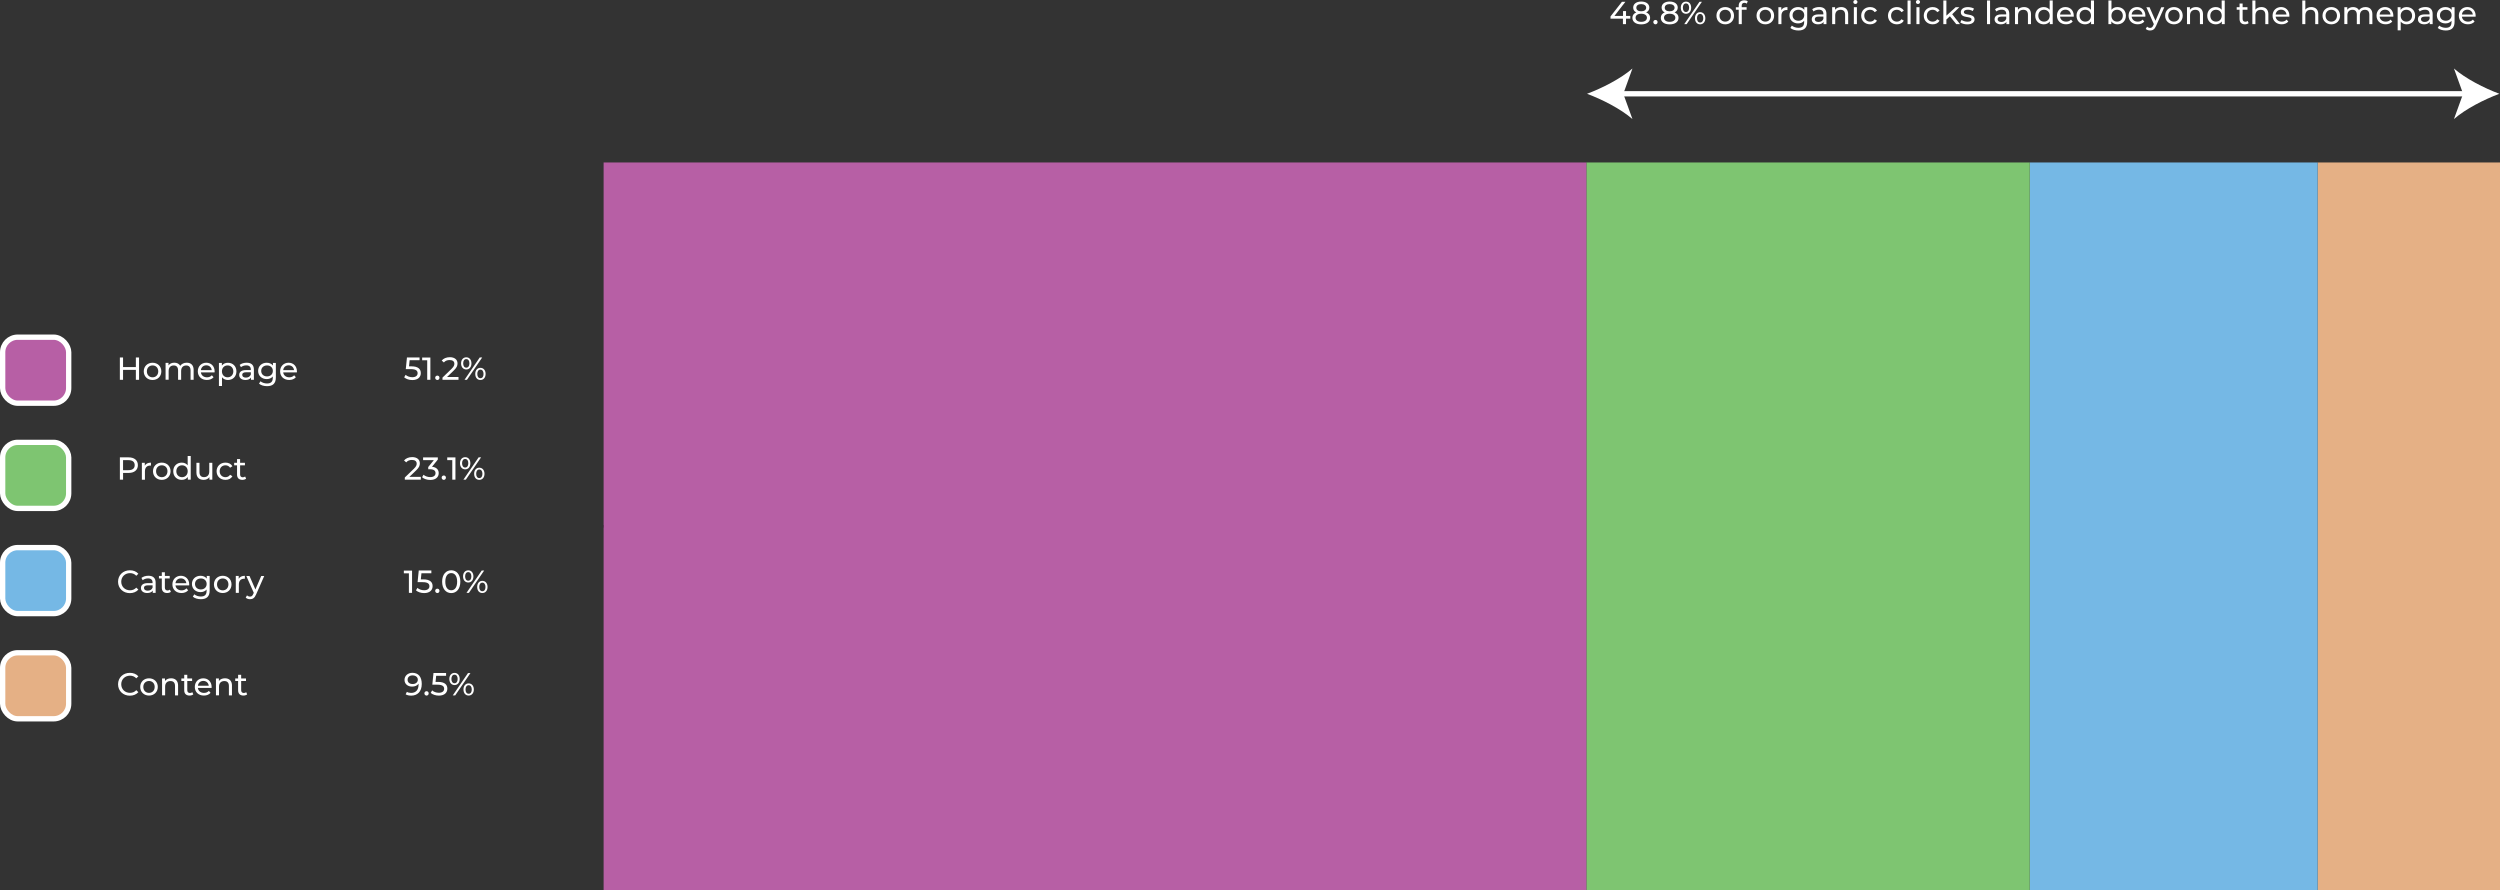 <svg xmlns="http://www.w3.org/2000/svg" id="Layer_2" data-name="Layer 2" viewBox="0 0 940.46 334.83"><rect x="0" y="0" width="940.46" height="334.83" fill="#333333" stroke="none"/><defs><style> .cls-1, .cls-2 { fill: #75b8e5; } .cls-2, .cls-3, .cls-4, .cls-5, .cls-6, .cls-7 { stroke-miterlimit: 10; } .cls-2, .cls-3, .cls-5, .cls-6, .cls-7 { stroke: #fff; stroke-width: 2px; } .cls-8, .cls-3 { fill: #7ec571; } .cls-9, .cls-5 { fill: #e5b085; } .cls-10 { fill: #fff; } .cls-4 { stroke: #000; } .cls-4, .cls-7 { fill: none; } .cls-6, .cls-11 { fill: #b75fa5; } </style></defs><g id="Layer_2-2" data-name="Layer 2"><g><line class="cls-4" x1="227.07" y1="197.98" x2="245.12" y2="197.98"></line><g><rect class="cls-9" x="871.87" y="61.12" width="68.6" height="273.71"></rect><rect class="cls-1" x="763.56" y="61.12" width="108.31" height="273.71"></rect><rect class="cls-8" x="596.76" y="61.12" width="166.79" height="273.71"></rect><rect class="cls-11" x="227.07" y="61.12" width="369.69" height="273.71"></rect></g><g><line class="cls-7" x1="609.08" y1="35.28" x2="928.15" y2="35.28"></line><path class="cls-10" d="M597.01,35.28c5.68,2.11,12.73,5.7,17.09,9.51l-3.44-9.51,3.44-9.51c-4.37,3.81-11.42,7.4-17.09,9.51Z"></path><path class="cls-10" d="M940.23,35.28c-5.68,2.11-12.73,5.7-17.09,9.51l3.44-9.51-3.44-9.51c4.37,3.81,11.42,7.4,17.09,9.51Z"></path></g><g><path class="cls-10" d="M613.28,7.02h-1.6v2.06h-1.16v-2.06h-4.67v-.84l4.29-5.49h1.3l-4.11,5.3h3.23v-1.82h1.13v1.82h1.6v1.03Z"></path><path class="cls-10" d="M620.75,6.7c0,1.52-1.3,2.47-3.35,2.47s-3.32-.95-3.32-2.47c0-.96.53-1.67,1.48-2.03-.77-.36-1.18-.98-1.18-1.81,0-1.4,1.21-2.28,3.02-2.28s3.05.88,3.05,2.28c0,.83-.42,1.45-1.19,1.81.96.37,1.49,1.07,1.49,2.03ZM619.55,6.67c0-.92-.82-1.5-2.15-1.5s-2.12.58-2.12,1.5.79,1.54,2.12,1.54,2.15-.59,2.15-1.54ZM615.56,2.91c0,.83.68,1.34,1.83,1.34s1.87-.52,1.87-1.34-.74-1.36-1.87-1.36-1.83.52-1.83,1.36Z"></path><path class="cls-10" d="M621.95,8.32c0-.48.37-.82.82-.82s.79.34.79.82-.36.83-.79.83-.82-.35-.82-.83Z"></path><path class="cls-10" d="M631.44,6.7c0,1.52-1.3,2.47-3.35,2.47s-3.32-.95-3.32-2.47c0-.96.53-1.67,1.48-2.03-.77-.36-1.18-.98-1.18-1.81,0-1.4,1.21-2.28,3.02-2.28s3.05.88,3.05,2.28c0,.83-.42,1.45-1.19,1.81.96.37,1.49,1.07,1.49,2.03ZM630.24,6.67c0-.92-.82-1.5-2.15-1.5s-2.12.58-2.12,1.5.79,1.54,2.12,1.54,2.15-.59,2.15-1.54ZM626.25,2.91c0,.83.68,1.34,1.83,1.34s1.87-.52,1.87-1.34-.74-1.36-1.87-1.36-1.83.52-1.83,1.36Z"></path><path class="cls-10" d="M632.29,2.9c0-1.37.79-2.29,1.96-2.29s1.94.91,1.94,2.29-.78,2.29-1.94,2.29-1.96-.92-1.96-2.29ZM635.42,2.9c0-1.01-.44-1.61-1.18-1.61s-1.17.61-1.17,1.61.46,1.61,1.17,1.61,1.18-.6,1.18-1.61ZM639.31.68h.92l-5.73,8.4h-.92l5.73-8.4ZM637.62,6.86c0-1.37.78-2.29,1.94-2.29s1.96.92,1.96,2.29-.79,2.29-1.96,2.29-1.94-.92-1.94-2.29ZM640.74,6.86c0-1-.46-1.61-1.17-1.61s-1.18.6-1.18,1.61.44,1.61,1.18,1.61,1.17-.61,1.17-1.61Z"></path><path class="cls-10" d="M645.7,5.9c0-1.9,1.4-3.24,3.31-3.24s3.3,1.34,3.3,3.24-1.39,3.25-3.3,3.25-3.31-1.35-3.31-3.25ZM651.14,5.9c0-1.36-.91-2.23-2.14-2.23s-2.15.88-2.15,2.23.92,2.24,2.15,2.24,2.14-.89,2.14-2.24Z"></path><path class="cls-10" d="M655.2,2.17v.55h1.85v.95h-1.82v5.41h-1.15V3.67h-1.08v-.95h1.08v-.56c0-1.23.74-2.05,2.1-2.05.49,0,.97.12,1.29.37l-.35.88c-.24-.18-.55-.3-.89-.3-.68,0-1.03.38-1.03,1.12Z"></path><path class="cls-10" d="M660.78,5.9c0-1.9,1.4-3.24,3.31-3.24s3.3,1.34,3.3,3.24-1.39,3.25-3.3,3.25-3.31-1.35-3.31-3.25ZM666.23,5.9c0-1.36-.91-2.23-2.14-2.23s-2.15.88-2.15,2.23.92,2.24,2.15,2.24,2.14-.89,2.14-2.24Z"></path><path class="cls-10" d="M672.41,2.66v1.12c-.1-.01-.18-.01-.26-.01-1.24,0-2,.76-2,2.15v3.17h-1.15V2.72h1.1v1.07c.41-.74,1.2-1.13,2.32-1.13Z"></path><path class="cls-10" d="M679.84,2.72v5.49c0,2.24-1.14,3.26-3.3,3.26-1.16,0-2.34-.32-3.03-.95l.55-.89c.59.5,1.51.83,2.45.83,1.5,0,2.18-.7,2.18-2.13v-.5c-.55.66-1.38.98-2.29.98-1.83,0-3.23-1.25-3.23-3.08s1.39-3.07,3.23-3.07c.95,0,1.81.35,2.35,1.04v-.98h1.09ZM678.72,5.73c0-1.24-.91-2.06-2.18-2.06s-2.2.83-2.2,2.06.91,2.07,2.2,2.07,2.18-.85,2.18-2.07Z"></path><path class="cls-10" d="M687.08,5.24v3.84h-1.09v-.84c-.38.58-1.09.91-2.09.91-1.44,0-2.35-.77-2.35-1.87,0-1.02.66-1.86,2.55-1.86h1.82v-.23c0-.97-.56-1.54-1.7-1.54-.76,0-1.52.26-2.01.68l-.48-.86c.66-.53,1.61-.82,2.63-.82,1.74,0,2.72.84,2.72,2.58ZM685.93,7.14v-.89h-1.78c-1.14,0-1.46.44-1.46.98,0,.64.53,1.03,1.4,1.03s1.55-.4,1.83-1.13Z"></path><path class="cls-10" d="M695.25,5.42v3.66h-1.15v-3.53c0-1.25-.62-1.86-1.71-1.86-1.22,0-2.01.73-2.01,2.11v3.27h-1.15V2.72h1.1v.96c.47-.65,1.28-1.02,2.29-1.02,1.55,0,2.64.89,2.64,2.76Z"></path><path class="cls-10" d="M697.19.76c0-.42.34-.76.78-.76s.78.32.78.73c0,.43-.32.77-.78.77s-.78-.32-.78-.74ZM697.39,2.72h1.15v6.36h-1.15V2.72Z"></path><path class="cls-10" d="M700.15,5.9c0-1.9,1.4-3.24,3.36-3.24,1.14,0,2.09.47,2.59,1.36l-.88.56c-.41-.62-1.03-.91-1.73-.91-1.25,0-2.18.88-2.18,2.23s.94,2.24,2.18,2.24c.7,0,1.32-.29,1.73-.91l.88.55c-.5.89-1.45,1.37-2.59,1.37-1.96,0-3.36-1.35-3.36-3.25Z"></path><path class="cls-10" d="M710.23,5.9c0-1.9,1.4-3.24,3.36-3.24,1.14,0,2.09.47,2.59,1.36l-.88.56c-.41-.62-1.03-.91-1.73-.91-1.25,0-2.18.88-2.18,2.23s.94,2.24,2.18,2.24c.7,0,1.32-.29,1.73-.91l.88.55c-.5.89-1.45,1.37-2.59,1.37-1.96,0-3.36-1.35-3.36-3.25Z"></path><path class="cls-10" d="M717.59.18h1.15v8.9h-1.15V.18Z"></path><path class="cls-10" d="M720.73.76c0-.42.34-.76.78-.76s.78.32.78.73c0,.43-.32.77-.78.77s-.78-.32-.78-.74ZM720.93,2.72h1.15v6.36h-1.15V2.72Z"></path><path class="cls-10" d="M723.69,5.9c0-1.9,1.4-3.24,3.36-3.24,1.14,0,2.09.47,2.59,1.36l-.88.56c-.41-.62-1.03-.91-1.73-.91-1.25,0-2.18.88-2.18,2.23s.94,2.24,2.18,2.24c.7,0,1.32-.29,1.73-.91l.88.55c-.5.89-1.45,1.37-2.59,1.37-1.96,0-3.36-1.35-3.36-3.25Z"></path><path class="cls-10" d="M733.52,6.12l-1.32,1.22v1.74h-1.15V.18h1.15v5.71l3.47-3.17h1.39l-2.67,2.63,2.94,3.73h-1.42l-2.39-2.96Z"></path><path class="cls-10" d="M737.43,8.41l.48-.91c.54.38,1.4.66,2.23.66,1.07,0,1.51-.32,1.51-.86,0-1.43-4.02-.19-4.02-2.72,0-1.14,1.02-1.91,2.65-1.91.83,0,1.76.22,2.31.58l-.49.91c-.58-.37-1.21-.5-1.83-.5-1.01,0-1.5.37-1.5.88,0,1.5,4.03.28,4.03,2.75,0,1.15-1.06,1.88-2.75,1.88-1.05,0-2.1-.32-2.63-.74Z"></path><path class="cls-10" d="M747.48.18h1.15v8.9h-1.15V.18Z"></path><path class="cls-10" d="M755.86,5.24v3.84h-1.09v-.84c-.38.58-1.09.91-2.09.91-1.44,0-2.35-.77-2.35-1.87,0-1.02.66-1.86,2.55-1.86h1.82v-.23c0-.97-.56-1.54-1.7-1.54-.76,0-1.52.26-2.01.68l-.48-.86c.66-.53,1.61-.82,2.63-.82,1.74,0,2.72.84,2.72,2.58ZM754.71,7.14v-.89h-1.78c-1.14,0-1.46.44-1.46.98,0,.64.53,1.03,1.4,1.03s1.55-.4,1.83-1.13Z"></path><path class="cls-10" d="M764.03,5.42v3.66h-1.15v-3.53c0-1.25-.62-1.86-1.71-1.86-1.22,0-2.01.73-2.01,2.11v3.27h-1.15V2.72h1.1v.96c.47-.65,1.28-1.02,2.29-1.02,1.55,0,2.64.89,2.64,2.76Z"></path><path class="cls-10" d="M772.2.18v8.9h-1.1v-1.01c-.52.72-1.33,1.08-2.27,1.08-1.86,0-3.21-1.31-3.21-3.25s1.36-3.24,3.21-3.24c.9,0,1.69.34,2.22,1.02V.18h1.15ZM771.06,5.9c0-1.36-.92-2.23-2.13-2.23s-2.15.88-2.15,2.23.92,2.24,2.15,2.24,2.13-.89,2.13-2.24Z"></path><path class="cls-10" d="M780.11,6.28h-5.16c.14,1.12,1.04,1.86,2.3,1.86.74,0,1.37-.25,1.83-.77l.64.74c-.58.67-1.45,1.03-2.51,1.03-2.05,0-3.42-1.35-3.42-3.25s1.36-3.24,3.19-3.24,3.14,1.32,3.14,3.27c0,.1-.01.24-.02.35ZM774.95,5.46h4.08c-.12-1.07-.92-1.82-2.04-1.82s-1.92.74-2.04,1.82Z"></path><path class="cls-10" d="M787.73.18v8.9h-1.1v-1.01c-.52.72-1.33,1.08-2.27,1.08-1.86,0-3.21-1.31-3.21-3.25s1.36-3.24,3.21-3.24c.9,0,1.69.34,2.22,1.02V.18h1.15ZM786.59,5.9c0-1.36-.92-2.23-2.13-2.23s-2.15.88-2.15,2.23.92,2.24,2.15,2.24,2.13-.89,2.13-2.24Z"></path><path class="cls-10" d="M799.73,5.9c0,1.94-1.36,3.25-3.21,3.25-.94,0-1.75-.36-2.27-1.08v1.01h-1.1V.18h1.15v3.5c.53-.68,1.32-1.02,2.22-1.02,1.86,0,3.21,1.3,3.21,3.24ZM798.57,5.9c0-1.36-.92-2.23-2.15-2.23s-2.13.88-2.13,2.23.92,2.24,2.13,2.24,2.15-.89,2.15-2.24Z"></path><path class="cls-10" d="M807.05,6.28h-5.16c.14,1.12,1.04,1.86,2.3,1.86.74,0,1.37-.25,1.83-.77l.64.74c-.58.67-1.45,1.03-2.51,1.03-2.05,0-3.42-1.35-3.42-3.25s1.36-3.24,3.19-3.24,3.14,1.32,3.14,3.27c0,.1-.01.24-.02.35ZM801.89,5.46h4.08c-.12-1.07-.92-1.82-2.04-1.82s-1.92.74-2.04,1.82Z"></path><path class="cls-10" d="M814.18,2.72l-3.08,6.99c-.56,1.34-1.29,1.76-2.27,1.76-.61,0-1.24-.2-1.63-.59l.49-.86c.31.3.71.47,1.14.47.55,0,.9-.25,1.21-.98l.2-.44-2.81-6.34h1.2l2.22,5.08,2.19-5.08h1.13Z"></path><path class="cls-10" d="M814.49,5.9c0-1.9,1.4-3.24,3.31-3.24s3.3,1.34,3.3,3.24-1.39,3.25-3.3,3.25-3.31-1.35-3.31-3.25ZM819.94,5.9c0-1.36-.91-2.23-2.14-2.23s-2.15.88-2.15,2.23.92,2.24,2.15,2.24,2.14-.89,2.14-2.24Z"></path><path class="cls-10" d="M828.73,5.42v3.66h-1.15v-3.53c0-1.25-.62-1.86-1.71-1.86-1.22,0-2.01.73-2.01,2.11v3.27h-1.15V2.72h1.1v.96c.47-.65,1.28-1.02,2.29-1.02,1.55,0,2.64.89,2.64,2.76Z"></path><path class="cls-10" d="M836.91.18v8.9h-1.1v-1.01c-.52.72-1.33,1.08-2.27,1.08-1.86,0-3.21-1.31-3.21-3.25s1.36-3.24,3.21-3.24c.9,0,1.69.34,2.22,1.02V.18h1.15ZM835.77,5.9c0-1.36-.92-2.23-2.14-2.23s-2.15.88-2.15,2.23.92,2.24,2.15,2.24,2.14-.89,2.14-2.24Z"></path><path class="cls-10" d="M845.89,8.71c-.35.3-.88.44-1.39.44-1.28,0-2.01-.71-2.01-1.99v-3.49h-1.08v-.95h1.08v-1.39h1.15v1.39h1.82v.95h-1.82v3.44c0,.68.36,1.07,1,1.07.34,0,.66-.11.9-.3l.36.83Z"></path><path class="cls-10" d="M853.32,5.42v3.66h-1.15v-3.53c0-1.25-.62-1.86-1.71-1.86-1.22,0-2.01.73-2.01,2.11v3.27h-1.15V.18h1.15v3.44c.48-.61,1.27-.96,2.24-.96,1.55,0,2.64.89,2.64,2.76Z"></path><path class="cls-10" d="M861.22,6.28h-5.16c.14,1.12,1.04,1.86,2.3,1.86.74,0,1.37-.25,1.83-.77l.64.74c-.58.67-1.45,1.03-2.51,1.03-2.05,0-3.42-1.35-3.42-3.25s1.36-3.24,3.19-3.24,3.14,1.32,3.14,3.27c0,.1-.01.24-.02.35ZM856.06,5.46h4.08c-.12-1.07-.92-1.82-2.04-1.82s-1.92.74-2.04,1.82Z"></path><path class="cls-10" d="M872.1,5.42v3.66h-1.15v-3.53c0-1.25-.62-1.86-1.71-1.86-1.22,0-2.01.73-2.01,2.11v3.27h-1.15V.18h1.15v3.44c.48-.61,1.27-.96,2.24-.96,1.55,0,2.64.89,2.64,2.76Z"></path><path class="cls-10" d="M873.69,5.9c0-1.9,1.4-3.24,3.31-3.24s3.3,1.34,3.3,3.24-1.39,3.25-3.3,3.25-3.31-1.35-3.31-3.25ZM879.13,5.9c0-1.36-.91-2.23-2.14-2.23s-2.15.88-2.15,2.23.92,2.24,2.15,2.24,2.14-.89,2.14-2.24Z"></path><path class="cls-10" d="M892.45,5.42v3.66h-1.15v-3.53c0-1.25-.6-1.86-1.64-1.86-1.15,0-1.91.73-1.91,2.11v3.27h-1.15v-3.53c0-1.25-.6-1.86-1.64-1.86-1.15,0-1.91.73-1.91,2.11v3.27h-1.15V2.72h1.1v.95c.46-.65,1.24-1.01,2.2-1.01s1.79.38,2.21,1.18c.48-.72,1.37-1.18,2.45-1.18,1.55,0,2.6.89,2.6,2.76Z"></path><path class="cls-10" d="M900.33,6.28h-5.16c.14,1.12,1.04,1.86,2.3,1.86.74,0,1.37-.25,1.83-.77l.64.74c-.58.67-1.45,1.03-2.51,1.03-2.05,0-3.42-1.35-3.42-3.25s1.36-3.24,3.19-3.24,3.14,1.32,3.14,3.27c0,.1-.01.24-.02.35ZM895.18,5.46h4.08c-.12-1.07-.92-1.82-2.04-1.82s-1.92.74-2.04,1.82Z"></path><path class="cls-10" d="M908.54,5.9c0,1.96-1.36,3.25-3.21,3.25-.9,0-1.69-.35-2.22-1.03v3.29h-1.15V2.72h1.1v1.01c.52-.71,1.33-1.07,2.27-1.07,1.86,0,3.21,1.3,3.21,3.24ZM907.38,5.9c0-1.34-.92-2.23-2.15-2.23s-2.13.89-2.13,2.23.92,2.24,2.13,2.24,2.15-.89,2.15-2.24Z"></path><path class="cls-10" d="M915.12,5.24v3.84h-1.09v-.84c-.38.58-1.09.91-2.09.91-1.44,0-2.35-.77-2.35-1.87,0-1.02.66-1.86,2.55-1.86h1.82v-.23c0-.97-.56-1.54-1.7-1.54-.76,0-1.52.26-2.01.68l-.48-.86c.66-.53,1.61-.82,2.63-.82,1.74,0,2.72.84,2.72,2.58ZM913.97,7.14v-.89h-1.78c-1.14,0-1.46.44-1.46.98,0,.64.53,1.03,1.4,1.03s1.55-.4,1.83-1.13Z"></path><path class="cls-10" d="M923.37,2.72v5.49c0,2.24-1.14,3.26-3.3,3.26-1.16,0-2.34-.32-3.03-.95l.55-.89c.59.5,1.51.83,2.45.83,1.5,0,2.18-.7,2.18-2.13v-.5c-.55.66-1.38.98-2.29.98-1.83,0-3.23-1.25-3.23-3.08s1.39-3.07,3.23-3.07c.95,0,1.81.35,2.35,1.04v-.98h1.09ZM922.25,5.73c0-1.24-.91-2.06-2.18-2.06s-2.2.83-2.2,2.06.91,2.07,2.2,2.07,2.18-.85,2.18-2.07Z"></path><path class="cls-10" d="M931.29,6.28h-5.16c.14,1.12,1.04,1.86,2.3,1.86.74,0,1.37-.25,1.83-.77l.64.74c-.58.67-1.45,1.03-2.51,1.03-2.05,0-3.42-1.35-3.42-3.25s1.36-3.24,3.19-3.24,3.14,1.32,3.14,3.27c0,.1-.01.24-.02.35ZM926.14,5.46h4.08c-.12-1.07-.92-1.82-2.04-1.82s-1.92.74-2.04,1.82Z"></path></g><rect class="cls-6" x="1" y="126.84" width="24.84" height="24.84" rx="5.67" ry="5.67"></rect><rect class="cls-3" x="1" y="166.41" width="24.84" height="24.84" rx="5.67" ry="5.67"></rect><rect class="cls-2" x="1" y="205.99" width="24.84" height="24.84" rx="5.67" ry="5.67"></rect><rect class="cls-5" x="1" y="245.56" width="24.84" height="24.84" rx="5.67" ry="5.67"></rect><g><path class="cls-10" d="M52.31,134.48v8.4h-1.2v-3.74h-4.82v3.74h-1.2v-8.4h1.2v3.61h4.82v-3.61h1.2Z"></path><path class="cls-10" d="M54.08,139.7c0-1.9,1.4-3.24,3.31-3.24s3.3,1.34,3.3,3.24-1.39,3.25-3.3,3.25-3.31-1.35-3.31-3.25ZM59.53,139.7c0-1.36-.91-2.23-2.13-2.23s-2.15.88-2.15,2.23.92,2.24,2.15,2.24,2.13-.89,2.13-2.24Z"></path><path class="cls-10" d="M72.84,139.22v3.66h-1.15v-3.53c0-1.25-.6-1.86-1.64-1.86-1.15,0-1.91.73-1.91,2.11v3.27h-1.15v-3.53c0-1.25-.6-1.86-1.64-1.86-1.15,0-1.91.73-1.91,2.11v3.27h-1.15v-6.36h1.1v.95c.46-.65,1.24-1.01,2.2-1.01s1.79.38,2.21,1.18c.48-.72,1.37-1.18,2.45-1.18,1.55,0,2.6.89,2.6,2.76Z"></path><path class="cls-10" d="M80.73,140.08h-5.16c.14,1.12,1.04,1.86,2.3,1.86.74,0,1.37-.25,1.83-.77l.64.74c-.58.67-1.45,1.03-2.51,1.03-2.05,0-3.42-1.35-3.42-3.25s1.36-3.24,3.19-3.24,3.14,1.32,3.14,3.27c0,.1-.01.24-.02.35ZM75.57,139.25h4.08c-.12-1.07-.92-1.82-2.04-1.82s-1.92.74-2.04,1.82Z"></path><path class="cls-10" d="M88.94,139.7c0,1.96-1.36,3.25-3.21,3.25-.9,0-1.69-.35-2.22-1.03v3.29h-1.15v-8.68h1.1v1.01c.52-.71,1.33-1.07,2.27-1.07,1.86,0,3.21,1.3,3.21,3.24ZM87.77,139.7c0-1.34-.92-2.23-2.15-2.23s-2.13.89-2.13,2.23.92,2.24,2.13,2.24,2.15-.89,2.15-2.24Z"></path><path class="cls-10" d="M95.51,139.04v3.84h-1.09v-.84c-.38.58-1.09.91-2.09.91-1.44,0-2.35-.77-2.35-1.87,0-1.02.66-1.86,2.55-1.86h1.82v-.23c0-.97-.56-1.54-1.7-1.54-.76,0-1.52.26-2.01.68l-.48-.86c.66-.53,1.61-.82,2.63-.82,1.74,0,2.72.84,2.72,2.58ZM94.36,140.93v-.89h-1.78c-1.14,0-1.46.44-1.46.98,0,.64.53,1.03,1.4,1.03s1.55-.4,1.83-1.13Z"></path><path class="cls-10" d="M103.77,136.52v5.49c0,2.24-1.14,3.26-3.3,3.26-1.16,0-2.34-.32-3.03-.95l.55-.89c.59.5,1.51.83,2.45.83,1.5,0,2.18-.7,2.18-2.13v-.5c-.55.66-1.38.98-2.29.98-1.83,0-3.23-1.25-3.23-3.08s1.39-3.07,3.23-3.07c.95,0,1.81.35,2.35,1.04v-.98h1.09ZM102.64,139.53c0-1.24-.91-2.06-2.18-2.06s-2.2.83-2.2,2.06.91,2.07,2.2,2.07,2.18-.85,2.18-2.07Z"></path><path class="cls-10" d="M111.69,140.08h-5.16c.14,1.12,1.04,1.86,2.3,1.86.74,0,1.37-.25,1.83-.77l.64.74c-.58.67-1.45,1.03-2.51,1.03-2.05,0-3.42-1.35-3.42-3.25s1.36-3.24,3.19-3.24,3.14,1.32,3.14,3.27c0,.1-.01.24-.02.35ZM106.53,139.25h4.08c-.12-1.07-.92-1.82-2.04-1.82s-1.92.74-2.04,1.82Z"></path><path class="cls-10" d="M158.3,140.36c0,1.45-1.03,2.61-3.18,2.61-1.19,0-2.36-.38-3.08-1.02l.55-.95c.56.53,1.5.9,2.52.9,1.27,0,1.99-.59,1.99-1.5s-.6-1.54-2.54-1.54h-1.91l.44-4.39h4.74v1.04h-3.73l-.23,2.3h.94c2.51,0,3.49,1.04,3.49,2.53Z"></path><path class="cls-10" d="M161.9,134.48v8.4h-1.19v-7.35h-1.9v-1.04h3.08Z"></path><path class="cls-10" d="M163.71,142.12c0-.48.37-.82.82-.82s.79.34.79.82-.36.83-.79.83-.82-.35-.82-.83Z"></path><path class="cls-10" d="M172.48,141.83v1.04h-6.03v-.82l3.42-3.3c.89-.86,1.05-1.39,1.05-1.92,0-.86-.61-1.39-1.79-1.39-.9,0-1.63.29-2.15.91l-.82-.71c.65-.8,1.76-1.27,3.07-1.27,1.75,0,2.88.9,2.88,2.34,0,.82-.24,1.55-1.38,2.64l-2.57,2.47h4.31Z"></path><path class="cls-10" d="M173.45,136.7c0-1.37.79-2.29,1.96-2.29s1.94.91,1.94,2.29-.78,2.29-1.94,2.29-1.96-.92-1.96-2.29ZM176.59,136.7c0-1.01-.44-1.61-1.18-1.61s-1.17.61-1.17,1.61.46,1.61,1.17,1.61,1.18-.6,1.18-1.61ZM180.47,134.48h.92l-5.73,8.4h-.92l5.73-8.4ZM178.78,140.66c0-1.37.78-2.29,1.94-2.29s1.96.92,1.96,2.29-.79,2.29-1.96,2.29-1.94-.92-1.94-2.29ZM181.9,140.66c0-1-.46-1.61-1.17-1.61s-1.18.6-1.18,1.61.44,1.61,1.18,1.61,1.17-.61,1.17-1.61Z"></path></g><g><path class="cls-10" d="M51.87,174.98c0,1.82-1.32,2.93-3.5,2.93h-2.07v2.54h-1.2v-8.4h3.27c2.18,0,3.5,1.1,3.5,2.93ZM50.67,174.98c0-1.2-.8-1.88-2.34-1.88h-2.04v3.77h2.04c1.54,0,2.34-.68,2.34-1.88Z"></path><path class="cls-10" d="M56.78,174.03v1.12c-.1-.01-.18-.01-.26-.01-1.24,0-2,.76-2,2.15v3.17h-1.15v-6.36h1.1v1.07c.41-.74,1.2-1.13,2.32-1.13Z"></path><path class="cls-10" d="M57.55,177.27c0-1.9,1.4-3.24,3.31-3.24s3.3,1.34,3.3,3.24-1.39,3.25-3.3,3.25-3.31-1.35-3.31-3.25ZM63,177.27c0-1.36-.91-2.23-2.14-2.23s-2.15.88-2.15,2.23.92,2.24,2.15,2.24,2.14-.89,2.14-2.24Z"></path><path class="cls-10" d="M71.75,171.55v8.9h-1.1v-1.01c-.52.72-1.33,1.08-2.27,1.08-1.86,0-3.21-1.31-3.21-3.25s1.36-3.24,3.21-3.24c.9,0,1.69.34,2.22,1.02v-3.5h1.15ZM70.61,177.27c0-1.36-.92-2.23-2.13-2.23s-2.15.88-2.15,2.23.92,2.24,2.15,2.24,2.13-.89,2.13-2.24Z"></path><path class="cls-10" d="M79.87,174.09v6.36h-1.09v-.96c-.47.66-1.26,1.03-2.16,1.03-1.64,0-2.73-.9-2.73-2.77v-3.66h1.15v3.53c0,1.25.62,1.87,1.71,1.87,1.2,0,1.97-.74,1.97-2.11v-3.29h1.15Z"></path><path class="cls-10" d="M81.48,177.27c0-1.9,1.4-3.24,3.36-3.24,1.14,0,2.09.47,2.59,1.36l-.88.56c-.41-.62-1.03-.91-1.73-.91-1.25,0-2.18.88-2.18,2.23s.94,2.24,2.18,2.24c.7,0,1.32-.29,1.73-.91l.88.55c-.5.89-1.45,1.37-2.59,1.37-1.96,0-3.36-1.35-3.36-3.25Z"></path><path class="cls-10" d="M92.57,180.08c-.35.3-.88.44-1.39.44-1.28,0-2.01-.71-2.01-1.99v-3.49h-1.08v-.95h1.08v-1.39h1.15v1.39h1.82v.95h-1.82v3.44c0,.68.36,1.07,1,1.07.34,0,.66-.11.9-.3l.36.83Z"></path><path class="cls-10" d="M158.31,179.41v1.04h-6.03v-.82l3.42-3.3c.89-.86,1.05-1.39,1.05-1.92,0-.86-.61-1.39-1.79-1.39-.9,0-1.63.29-2.15.91l-.82-.71c.65-.8,1.76-1.27,3.07-1.27,1.75,0,2.88.9,2.88,2.34,0,.82-.24,1.55-1.38,2.64l-2.57,2.47h4.31Z"></path><path class="cls-10" d="M165.04,177.98c0,1.42-1.04,2.57-3.18,2.57-1.2,0-2.38-.38-3.08-1.02l.55-.95c.56.53,1.5.9,2.53.9,1.26,0,1.98-.58,1.98-1.49s-.64-1.46-2.08-1.46h-.67v-.84l2.11-2.59h-4.04v-1.04h5.54v.82l-2.19,2.71c1.68.16,2.53,1.1,2.53,2.4Z"></path><path class="cls-10" d="M166.14,179.69c0-.48.37-.82.82-.82s.79.34.79.82-.36.83-.79.83-.82-.35-.82-.83Z"></path><path class="cls-10" d="M171.33,172.05v8.4h-1.19v-7.35h-1.9v-1.04h3.08Z"></path><path class="cls-10" d="M173.04,174.27c0-1.37.79-2.29,1.96-2.29s1.94.91,1.94,2.29-.78,2.29-1.94,2.29-1.96-.92-1.96-2.29ZM176.17,174.27c0-1.01-.44-1.61-1.18-1.61s-1.17.61-1.17,1.61.46,1.61,1.17,1.61,1.18-.6,1.18-1.61ZM180.05,172.05h.92l-5.73,8.4h-.92l5.73-8.4ZM178.36,178.23c0-1.37.78-2.29,1.94-2.29s1.96.92,1.96,2.29-.79,2.29-1.96,2.29-1.94-.92-1.94-2.29ZM181.48,178.23c0-1-.46-1.61-1.17-1.61s-1.18.6-1.18,1.61.44,1.61,1.18,1.61,1.17-.61,1.17-1.61Z"></path></g><g><path class="cls-10" d="M44.41,218.82c0-2.48,1.9-4.29,4.45-4.29,1.29,0,2.42.44,3.19,1.31l-.78.76c-.65-.68-1.44-1-2.36-1-1.89,0-3.3,1.37-3.3,3.23s1.4,3.23,3.3,3.23c.92,0,1.71-.32,2.36-1.01l.78.76c-.77.86-1.9,1.32-3.2,1.32-2.54,0-4.44-1.81-4.44-4.29Z"></path><path class="cls-10" d="M58.55,219.18v3.84h-1.09v-.84c-.38.58-1.09.91-2.09.91-1.44,0-2.35-.77-2.35-1.87,0-1.02.66-1.86,2.55-1.86h1.82v-.23c0-.97-.56-1.54-1.7-1.54-.76,0-1.52.26-2.01.68l-.48-.86c.66-.53,1.61-.82,2.63-.82,1.74,0,2.72.84,2.72,2.58ZM57.4,221.08v-.89h-1.78c-1.14,0-1.46.44-1.46.98,0,.64.53,1.03,1.4,1.03s1.55-.4,1.83-1.13Z"></path><path class="cls-10" d="M64.27,222.65c-.35.3-.88.44-1.39.44-1.28,0-2.01-.71-2.01-1.99v-3.49h-1.08v-.95h1.08v-1.39h1.15v1.39h1.82v.95h-1.82v3.44c0,.68.36,1.07,1,1.07.34,0,.66-.11.9-.3l.36.83Z"></path><path class="cls-10" d="M71.17,220.23h-5.16c.14,1.12,1.04,1.86,2.3,1.86.74,0,1.37-.25,1.83-.77l.64.74c-.58.67-1.45,1.03-2.51,1.03-2.05,0-3.42-1.35-3.42-3.25s1.36-3.24,3.19-3.24,3.14,1.32,3.14,3.27c0,.1-.01.24-.02.35ZM66.01,219.4h4.08c-.12-1.07-.92-1.82-2.04-1.82s-1.92.74-2.04,1.82Z"></path><path class="cls-10" d="M78.87,216.66v5.49c0,2.24-1.14,3.26-3.3,3.26-1.16,0-2.34-.32-3.03-.95l.55-.89c.59.5,1.51.83,2.45.83,1.5,0,2.18-.7,2.18-2.13v-.5c-.55.66-1.38.98-2.29.98-1.83,0-3.23-1.25-3.23-3.08s1.39-3.07,3.23-3.07c.95,0,1.81.35,2.35,1.04v-.98h1.09ZM77.74,219.67c0-1.24-.91-2.06-2.18-2.06s-2.2.83-2.2,2.06.91,2.07,2.2,2.07,2.18-.85,2.18-2.07Z"></path><path class="cls-10" d="M80.48,219.84c0-1.9,1.4-3.24,3.31-3.24s3.3,1.34,3.3,3.24-1.39,3.25-3.3,3.25-3.31-1.35-3.31-3.25ZM85.93,219.84c0-1.36-.91-2.23-2.14-2.23s-2.15.88-2.15,2.23.92,2.24,2.15,2.24,2.14-.89,2.14-2.24Z"></path><path class="cls-10" d="M92.11,216.6v1.12c-.1-.01-.18-.01-.26-.01-1.24,0-2,.76-2,2.15v3.17h-1.15v-6.36h1.1v1.07c.41-.74,1.2-1.13,2.32-1.13Z"></path><path class="cls-10" d="M99.41,216.66l-3.08,6.99c-.56,1.34-1.29,1.76-2.27,1.76-.61,0-1.24-.2-1.63-.59l.49-.86c.31.3.71.47,1.14.47.55,0,.9-.25,1.21-.98l.2-.44-2.81-6.34h1.2l2.22,5.08,2.19-5.08h1.13Z"></path><path class="cls-10" d="M155.01,214.63v8.4h-1.19v-7.35h-1.9v-1.04h3.08Z"></path><path class="cls-10" d="M162.74,220.5c0,1.45-1.03,2.61-3.18,2.61-1.19,0-2.36-.38-3.08-1.02l.55-.95c.56.53,1.5.9,2.52.9,1.27,0,1.99-.59,1.99-1.5s-.6-1.54-2.54-1.54h-1.91l.44-4.39h4.74v1.04h-3.73l-.23,2.3h.94c2.51,0,3.49,1.04,3.49,2.53Z"></path><path class="cls-10" d="M163.71,222.27c0-.48.37-.82.82-.82s.79.34.79.82-.36.83-.79.83-.82-.35-.82-.83Z"></path><path class="cls-10" d="M166.32,218.82c0-2.73,1.46-4.29,3.43-4.29s3.42,1.56,3.42,4.29-1.46,4.29-3.42,4.29-3.43-1.56-3.43-4.29ZM171.97,218.82c0-2.15-.91-3.23-2.22-3.23s-2.23,1.08-2.23,3.23.91,3.23,2.23,3.23,2.22-1.08,2.22-3.23Z"></path><path class="cls-10" d="M174.19,216.84c0-1.37.79-2.29,1.96-2.29s1.94.91,1.94,2.29-.78,2.29-1.94,2.29-1.96-.92-1.96-2.29ZM177.32,216.84c0-1.01-.44-1.61-1.18-1.61s-1.17.61-1.17,1.61.46,1.61,1.17,1.61,1.18-.6,1.18-1.61ZM181.21,214.63h.92l-5.73,8.4h-.92l5.73-8.4ZM179.51,220.8c0-1.37.78-2.29,1.94-2.29s1.96.92,1.96,2.29-.79,2.29-1.96,2.29-1.94-.92-1.94-2.29ZM182.63,220.8c0-1-.46-1.61-1.17-1.61s-1.18.6-1.18,1.61.44,1.61,1.18,1.61,1.17-.61,1.17-1.61Z"></path></g><g><path class="cls-10" d="M44.41,257.4c0-2.48,1.9-4.29,4.45-4.29,1.29,0,2.42.44,3.19,1.31l-.78.76c-.65-.68-1.44-1-2.36-1-1.89,0-3.3,1.37-3.3,3.23s1.4,3.23,3.3,3.23c.92,0,1.71-.32,2.36-1.01l.78.76c-.77.86-1.9,1.32-3.2,1.32-2.54,0-4.44-1.81-4.44-4.29Z"></path><path class="cls-10" d="M52.75,258.41c0-1.9,1.4-3.24,3.31-3.24s3.3,1.34,3.3,3.24-1.39,3.25-3.3,3.25-3.31-1.35-3.31-3.25ZM58.19,258.41c0-1.36-.91-2.23-2.13-2.23s-2.15.88-2.15,2.23.92,2.24,2.15,2.24,2.13-.89,2.13-2.24Z"></path><path class="cls-10" d="M66.99,257.93v3.66h-1.15v-3.53c0-1.25-.62-1.86-1.71-1.86-1.22,0-2.01.73-2.01,2.11v3.27h-1.15v-6.36h1.1v.96c.47-.65,1.28-1.02,2.29-1.02,1.55,0,2.64.89,2.64,2.76Z"></path><path class="cls-10" d="M72.7,261.22c-.35.3-.88.44-1.39.44-1.28,0-2.01-.71-2.01-1.99v-3.49h-1.08v-.95h1.08v-1.39h1.15v1.39h1.82v.95h-1.82v3.44c0,.68.36,1.07,1,1.07.34,0,.66-.11.9-.3l.36.83Z"></path><path class="cls-10" d="M79.6,258.8h-5.16c.14,1.12,1.04,1.86,2.3,1.86.74,0,1.37-.25,1.83-.77l.64.74c-.58.67-1.45,1.03-2.51,1.03-2.05,0-3.42-1.35-3.42-3.25s1.36-3.24,3.19-3.24,3.14,1.32,3.14,3.27c0,.1-.01.24-.02.35ZM74.45,257.97h4.08c-.12-1.07-.92-1.82-2.04-1.82s-1.92.74-2.04,1.82Z"></path><path class="cls-10" d="M87.26,257.93v3.66h-1.15v-3.53c0-1.25-.62-1.86-1.71-1.86-1.22,0-2.01.73-2.01,2.11v3.27h-1.15v-6.36h1.1v.96c.47-.65,1.28-1.02,2.29-1.02,1.55,0,2.64.89,2.64,2.76Z"></path><path class="cls-10" d="M92.97,261.22c-.35.3-.88.44-1.39.44-1.28,0-2.01-.71-2.01-1.99v-3.49h-1.08v-.95h1.08v-1.39h1.15v1.39h1.82v.95h-1.82v3.44c0,.68.36,1.07,1,1.07.34,0,.66-.11.9-.3l.36.83Z"></path><path class="cls-10" d="M158.66,257.29c0,2.87-1.62,4.4-3.97,4.4-.79,0-1.55-.16-2.09-.49l.46-.94c.44.29,1.01.4,1.62.4,1.7,0,2.78-1.07,2.78-3.17v-.3c-.49.73-1.38,1.1-2.42,1.1-1.67,0-2.87-1-2.87-2.54s1.29-2.65,2.96-2.65c2.25,0,3.53,1.51,3.53,4.19ZM157.18,255.69c0-.86-.7-1.62-2-1.62-1.09,0-1.85.64-1.85,1.63s.73,1.62,1.91,1.62,1.94-.71,1.94-1.63Z"></path><path class="cls-10" d="M159.65,260.84c0-.48.37-.82.82-.82s.79.34.79.82-.36.83-.79.83-.82-.35-.82-.83Z"></path><path class="cls-10" d="M168.28,259.07c0,1.45-1.03,2.61-3.18,2.61-1.19,0-2.36-.38-3.08-1.02l.55-.95c.56.53,1.5.9,2.52.9,1.27,0,1.99-.59,1.99-1.5s-.6-1.54-2.54-1.54h-1.91l.44-4.39h4.74v1.04h-3.73l-.23,2.3h.94c2.51,0,3.49,1.04,3.49,2.53Z"></path><path class="cls-10" d="M169.03,255.42c0-1.37.79-2.29,1.96-2.29s1.94.91,1.94,2.29-.78,2.29-1.94,2.29-1.96-.92-1.96-2.29ZM172.16,255.42c0-1.01-.44-1.61-1.18-1.61s-1.17.61-1.17,1.61.46,1.61,1.17,1.61,1.18-.6,1.18-1.61ZM176.05,253.2h.92l-5.73,8.4h-.92l5.73-8.4ZM174.35,259.37c0-1.37.78-2.29,1.94-2.29s1.96.92,1.96,2.29-.79,2.29-1.96,2.29-1.94-.92-1.94-2.29ZM177.47,259.37c0-1-.46-1.61-1.17-1.61s-1.18.6-1.18,1.61.44,1.61,1.18,1.61,1.17-.61,1.17-1.61Z"></path></g></g></g></svg>